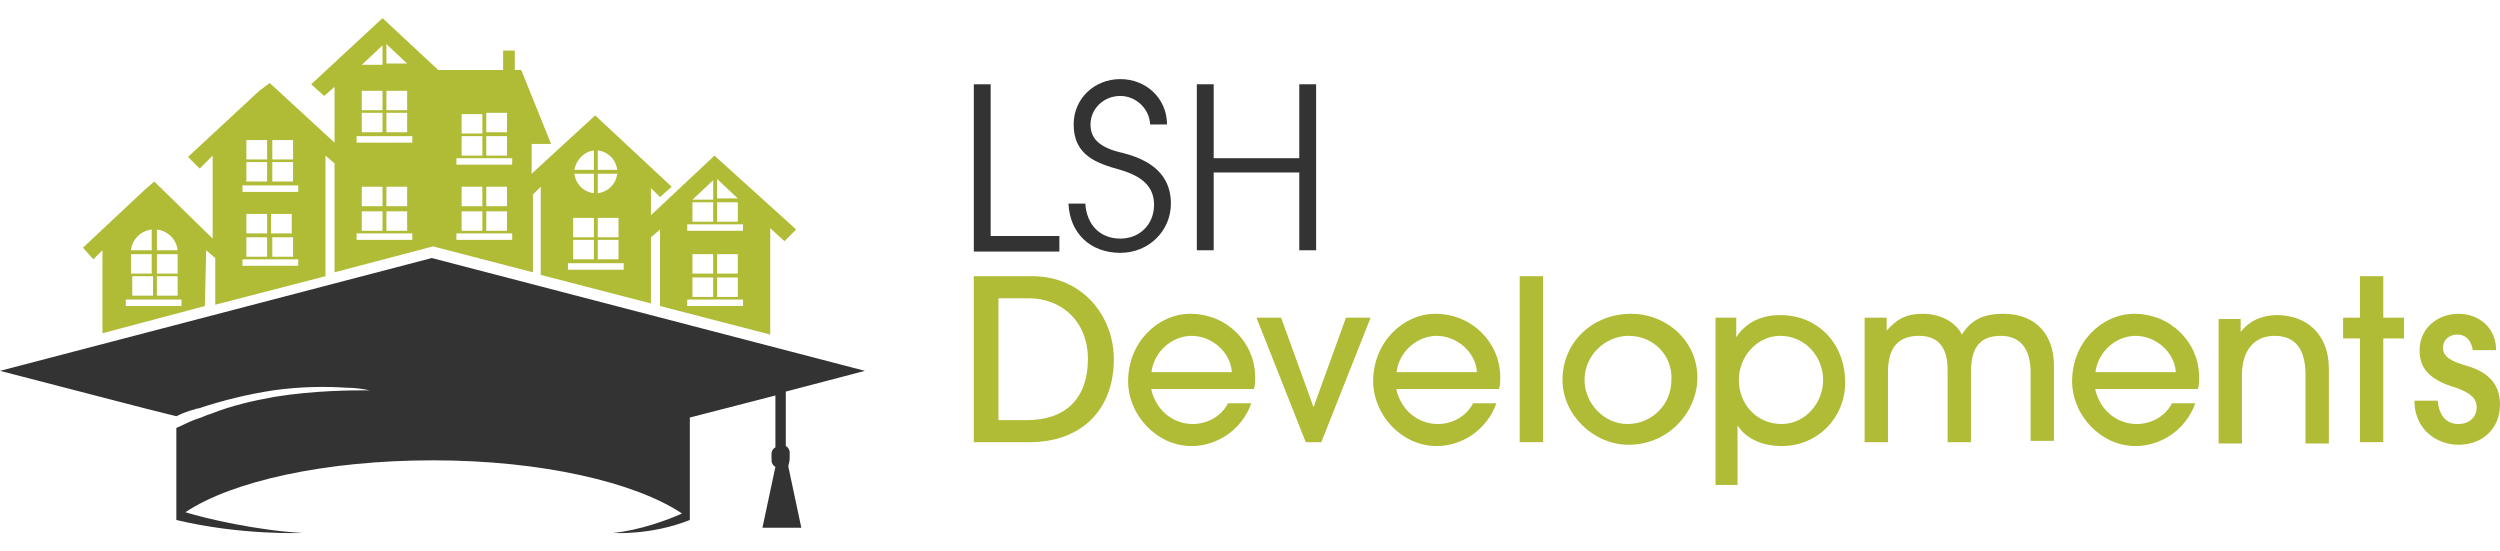 <?xml version="1.0" encoding="utf-8"?>
<!-- Generator: Adobe Illustrator 23.0.6, SVG Export Plug-In . SVG Version: 6.00 Build 0)  -->
<svg version="1.1" id="Layer_2" xmlns="http://www.w3.org/2000/svg" xmlns:xlink="http://www.w3.org/1999/xlink" x="0px" y="0px"
	 viewBox="0 0 192.8 42.5" style="enable-background:new 0 0 192.8 42.5;" xml:space="preserve">
<style type="text/css">
	.st0{fill:#333333;}
	.st1{fill:#B0BB36;}
</style>
<g>
	<path class="st0" d="M60.9,35.4v-0.5c0-0.2-0.1-0.4-0.3-0.5v-4.2l6.1-1.6l-33.4-8.7L0,28.6l11.2,2.9l2.4,0.6
		c0.4-0.2,0.9-0.4,1.3-0.5c0.1,0,0.2-0.1,0.4-0.1c1.8-0.6,3.8-1.1,5.8-1.4c2.1-0.3,4.1-0.3,5.6-0.2c0.7,0,1.3,0.1,1.8,0.2
		c-1.3,0-4.2,0-7.3,0.5c-1.7,0.3-3.4,0.7-4.9,1.3c-0.4,0.1-0.7,0.3-1.1,0.4c-0.6,0.2-1.1,0.5-1.6,0.7v7c0,0,0,0,0,0v0.1
		c5,1.2,9.7,1,9.7,1c-3.5-0.2-7.4-1.1-9-1.6c3.6-2.4,10.8-4,19.1-4c8.4,0,15.6,1.7,19.2,4.1c-1.1,0.5-3.3,1.3-5.3,1.5
		c0,0,2.9,0.2,5.9-1v0c0,0,0,0,0,0v-7.9l6.6-1.7v4c-0.2,0.1-0.3,0.3-0.3,0.5v0.5c0,0.2,0.1,0.4,0.3,0.5l-1,4.7h1.5h1.5l-1-4.7
		C60.8,35.8,60.9,35.6,60.9,35.4z"/>
	<g>
		<path class="st0" d="M75.1,19.3V6.5h1.3v11.7h5.3v1.2H75.1z"/>
		<path class="st0" d="M88.7,9.7c0-1.3-1.1-2.3-2.3-2.3c-1.3,0-2.3,1-2.3,2.2c0,1.1,0.7,1.8,2.5,2.2c2.8,0.7,3.7,2.2,3.7,3.9
			c0,2.1-1.7,3.8-3.9,3.8c-2.3,0-3.9-1.5-4-3.8h1.3c0.1,1.6,1.1,2.7,2.7,2.7c1.5,0,2.6-1.1,2.6-2.6c0-1.4-0.9-2.2-2.6-2.7
			c-1.8-0.5-3.6-1.1-3.6-3.5c0-2,1.6-3.5,3.6-3.5c2,0,3.6,1.5,3.6,3.5H88.7z"/>
		<path class="st0" d="M100.2,19.3v-6h-6.6v6h-1.3V6.5h1.3v5.7h6.6V6.5h1.3v12.8H100.2z"/>
	</g>
</g>
<g>
	<path class="st1" d="M15.9,19.3l0.7,0.6l0,3.6l8.5-2.2l0-9.3l0.7,0.6l0,8.4l7.6-2l7.7,2l0-6l0.6-0.6l0,6.8l8.5,2.2l0-5.1l0.7-0.6
		l0,5.9l8.5,2.2l0-8.2l1.1,1l0.9-0.9L55.1,12l-4.9,4.6l0-2.1l0.7,0.7l0.9-0.8l-5.9-5.5L41,13.4l0-2.3l1.5,0l-2.3-5.7l-0.5,0l0-1.5
		l-0.9,0l0,1.5l-5,0l-4.3-4l0,0l0,0l-5.5,5.1l0,0l0,0L25,7.4l0.8-0.7l0,4.3l-5-4.6L20,7l0,0l-5.5,5.1l0.9,0.9l1-1l0,6.4L11.9,14
		l-0.7,0.6l0,0l-4.8,4.5L7.2,20l0.7-0.7l0,6.4l7.9-2.1L15.9,19.3z M56.9,15.3l-1.6,0l0-1.5L56.9,15.3z M56.9,15.6l0,1.5l-1.6,0
		l0-1.5L56.9,15.6z M55,13.9l0,1.5l-1.6,0L55,13.9z M55,15.6l0,1.5l-1.6,0l0-1.5L55,15.6z M57.3,17.3l0,0.5l-4.3,0l0-0.5L57.3,17.3z
		 M56.9,21.4l0,1.5l-1.6,0l0-1.5L56.9,21.4z M55.3,21.1l0-1.5l1.6,0l0,1.5L55.3,21.1z M55,21.4l0,1.5l-1.6,0l0-1.5L55,21.4z
		 M53.4,21.1l0-1.5l1.6,0l0,1.5L53.4,21.1z M57.3,23.1l0,0.5l-4.3,0l0-0.5L57.3,23.1z M47.7,20l-1.6,0l0-1.5l1.6,0L47.7,20z
		 M47.6,13.1l-1.5,0l0-1.5C46.9,11.7,47.5,12.3,47.6,13.1z M47.6,13.4c-0.1,0.8-0.7,1.4-1.5,1.5l0-1.5L47.6,13.4z M47.7,16.8l0,1.5
		l-1.6,0l0-1.5L47.7,16.8z M45.8,14.9c-0.8-0.1-1.4-0.7-1.5-1.5l1.5,0L45.8,14.9z M45.8,20l-1.6,0l0-1.5l1.6,0L45.8,20z M45.8,11.6
		l0,1.5l-1.5,0C44.4,12.4,45,11.7,45.8,11.6z M45.8,16.8l0,1.5l-1.6,0l0-1.5L45.8,16.8z M48.1,20.3l0,0.5l-4.3,0l0-0.5L48.1,20.3z
		 M39.1,12l-1.6,0l0-1.5l1.6,0L39.1,12z M39.1,8.7l0,1.5l-1.6,0l0-1.5L39.1,8.7z M37.2,12l-1.6,0l0-1.5l1.6,0L37.2,12z M37.2,8.8
		l0,1.5l-1.6,0l0-1.5L37.2,8.8z M39.5,12.2l0,0.5l-4.3,0l0-0.5L39.5,12.2z M39.1,16.3l0,1.5l-1.6,0l0-1.5L39.1,16.3z M37.5,15.9
		l0-1.5l1.6,0l0,1.5L37.5,15.9z M37.2,16.3l0,1.5l-1.6,0l0-1.5L37.2,16.3z M35.6,15.9l0-1.5l1.6,0l0,1.5L35.6,15.9z M39.5,18l0,0.5
		l-4.3,0l0-0.5L39.5,18z M31.4,4.9l-1.6,0l0-1.5L31.4,4.9z M31.4,10.2l-1.6,0l0-1.5l1.6,0L31.4,10.2z M31.4,7l0,1.5l-1.6,0l0-1.5
		L31.4,7z M29.5,3.5l0,1.5l-1.6,0L29.5,3.5z M29.5,10.2l-1.6,0l0-1.5l1.6,0L29.5,10.2z M29.5,7l0,1.5l-1.6,0l0-1.5L29.5,7z
		 M31.8,10.5l0,0.5l-4.3,0l0-0.5L31.8,10.5z M31.4,16.3l0,1.5l-1.6,0l0-1.5L31.4,16.3z M29.8,15.9l0-1.5l1.6,0l0,1.5L29.8,15.9z
		 M29.5,16.3l0,1.5l-1.6,0l0-1.5L29.5,16.3z M27.9,15.9l0-1.5l1.6,0l0,1.5L27.9,15.9z M31.8,18l0,0.5l-4.3,0l0-0.5L31.8,18z
		 M22.6,14l-1.6,0l0-1.5l1.6,0L22.6,14z M22.6,10.8l0,1.5l-1.6,0l0-1.5L22.6,10.8z M20.6,14L19,14l0-1.5l1.6,0L20.6,14z M20.6,10.8
		l0,1.5l-1.6,0l0-1.5L20.6,10.8z M23,14.3l0,0.5l-4.3,0l0-0.5L23,14.3z M22.6,18.3l0,1.5l-1.6,0l0-1.5L22.6,18.3z M20.9,18l0-1.5
		l1.6,0l0,1.5L20.9,18z M20.6,18.3l0,1.5l-1.6,0l0-1.5L20.6,18.3z M19,18l0-1.5l1.6,0l0,1.5L19,18z M23,20l0,0.5l-4.3,0l0-0.5L23,20
		z M13.7,22.8l-1.6,0l0-1.5l1.6,0L13.7,22.8z M13.7,19.3l-1.6,0l0-1.6C12.9,17.8,13.6,18.4,13.7,19.3z M13.7,19.6l0,1.5l-1.6,0
		l0-1.5L13.7,19.6z M11.7,17.7l0,1.6l-1.6,0C10.2,18.4,10.9,17.8,11.7,17.7z M11.8,22.8l-1.6,0l0-1.5l1.6,0L11.8,22.8z M11.7,19.6
		l0,1.5l-1.6,0l0-1.5L11.7,19.6z M9.7,23.6l0-0.5l4.3,0l0,0.5L9.7,23.6z"/>
	<g>
		<path class="st1" d="M75.1,34.1V21.3h4.5c3.9,0,6.3,3.1,6.3,6.4c0,3.9-2.5,6.4-6.5,6.4H75.1z M79.2,32.4c3,0,4.7-1.7,4.7-4.7
			c0-2.9-2-4.7-4.6-4.7h-2.3v9.4H79.2z"/>
		<path class="st1" d="M88.8,30.1c0.4,1.6,1.7,2.6,3.2,2.6c1.1,0,2.2-0.6,2.7-1.6h1.8c-0.7,2-2.6,3.3-4.6,3.3c-2.7,0-4.9-2.4-4.9-5
			c0-3,2.3-5.2,4.8-5.2c2.8,0,5,2.2,5,4.9c0,0.3,0,0.6-0.1,0.9H88.8z M95,28.7c-0.1-1.6-1.6-2.8-3.1-2.8c-1.5,0-2.9,1.2-3.1,2.8H95z
			"/>
		<path class="st1" d="M100.7,34.1l-3.8-9.6h1.9l2.5,6.9h0l2.5-6.9h1.9l-3.8,9.6H100.7z"/>
		<path class="st1" d="M107.7,30.1c0.4,1.6,1.7,2.6,3.2,2.6c1.1,0,2.2-0.6,2.7-1.6h1.8c-0.7,2-2.6,3.3-4.6,3.3c-2.7,0-4.9-2.4-4.9-5
			c0-3,2.3-5.2,4.8-5.2c2.8,0,5,2.2,5,4.9c0,0.3,0,0.6-0.1,0.9H107.7z M113.9,28.7c-0.1-1.6-1.6-2.8-3.1-2.8c-1.5,0-2.9,1.2-3.1,2.8
			H113.9z"/>
		<path class="st1" d="M117.2,34.1V21.3h1.8v12.8H117.2z"/>
		<path class="st1" d="M125.6,34.3c-2.7,0-5.1-2.3-5.1-5c0-2.9,2.3-5.1,5.3-5.1c2.7,0,5.2,2.1,5.1,5.1
			C130.8,31.9,128.6,34.3,125.6,34.3z M125.6,25.9c-1.8,0-3.4,1.5-3.4,3.4c0,1.8,1.5,3.4,3.3,3.4c1.9,0,3.4-1.5,3.4-3.4
			C129,27.4,127.5,25.9,125.6,25.9z"/>
		<path class="st1" d="M132.3,37.3V24.5h1.6V26h0c0.8-1.2,2-1.7,3.4-1.7c2.9,0,5,2.2,5,5.2c0,2.7-2.1,4.9-4.9,4.9
			c-1.5,0-2.8-0.6-3.4-1.6h0v4.6H132.3z M140.6,29.3c0-1.8-1.4-3.4-3.3-3.4c-1.8,0-3.2,1.6-3.2,3.4c0,1.9,1.4,3.4,3.3,3.4
			C139.2,32.7,140.6,31.1,140.6,29.3z"/>
		<path class="st1" d="M156.6,34.1v-5.4c0-1.8-0.8-2.8-2.3-2.8c-1.6,0-2.3,0.9-2.3,2.8v5.4h-1.8v-5.6c0-1.9-0.9-2.6-2.2-2.6
			c-1.6,0-2.4,0.9-2.4,2.8v5.4h-1.8v-9.6h1.7v1h0c0.8-0.9,1.5-1.3,2.8-1.3s2.5,0.6,3,1.6c0.7-1.1,1.6-1.6,3.2-1.6
			c2.5,0,3.9,1.6,3.9,4v5.8H156.6z"/>
		<path class="st1" d="M161.6,30.1c0.4,1.6,1.7,2.6,3.2,2.6c1.1,0,2.2-0.6,2.7-1.6h1.8c-0.7,2-2.6,3.3-4.6,3.3c-2.7,0-4.9-2.4-4.9-5
			c0-3,2.3-5.2,4.8-5.2c2.8,0,5,2.2,5,4.9c0,0.3,0,0.6-0.1,0.9H161.6z M167.8,28.7c-0.1-1.6-1.6-2.8-3.1-2.8c-1.5,0-2.9,1.2-3.1,2.8
			H167.8z"/>
		<path class="st1" d="M177.8,34.1v-5.2c0-2-0.8-3-2.4-3c-1.6,0-2.5,1.2-2.5,3v5.3h-1.8v-9.6h1.7v1h0c0.7-0.9,1.7-1.3,2.8-1.3
			c2.3,0,4,1.5,4,4.1v5.8H177.8z"/>
		<path class="st1" d="M182,34.1v-8h-1.3v-1.6h1.3v-3.2h1.8v3.2h1.6v1.6h-1.6v8H182z"/>
		<path class="st1" d="M190.7,27c-0.1-0.7-0.5-1.2-1.2-1.2c-0.7,0-1.1,0.5-1.1,1c0,0.8,0.8,1.1,1.8,1.4c1.4,0.4,2.6,1.2,2.6,3
			c0,1.9-1.4,3.1-3.2,3.1c-1.7,0-3.4-1.2-3.4-3.4h1.8c0.1,1.2,0.7,1.8,1.6,1.8c0.8,0,1.4-0.5,1.4-1.3c0-0.7-0.5-1.1-1.6-1.5
			c-2.4-0.7-2.8-1.8-2.8-2.9c0-1.7,1.4-2.8,3-2.8c1.6,0,2.9,1.1,2.9,2.8H190.7z"/>
	</g>
</g>
</svg>
